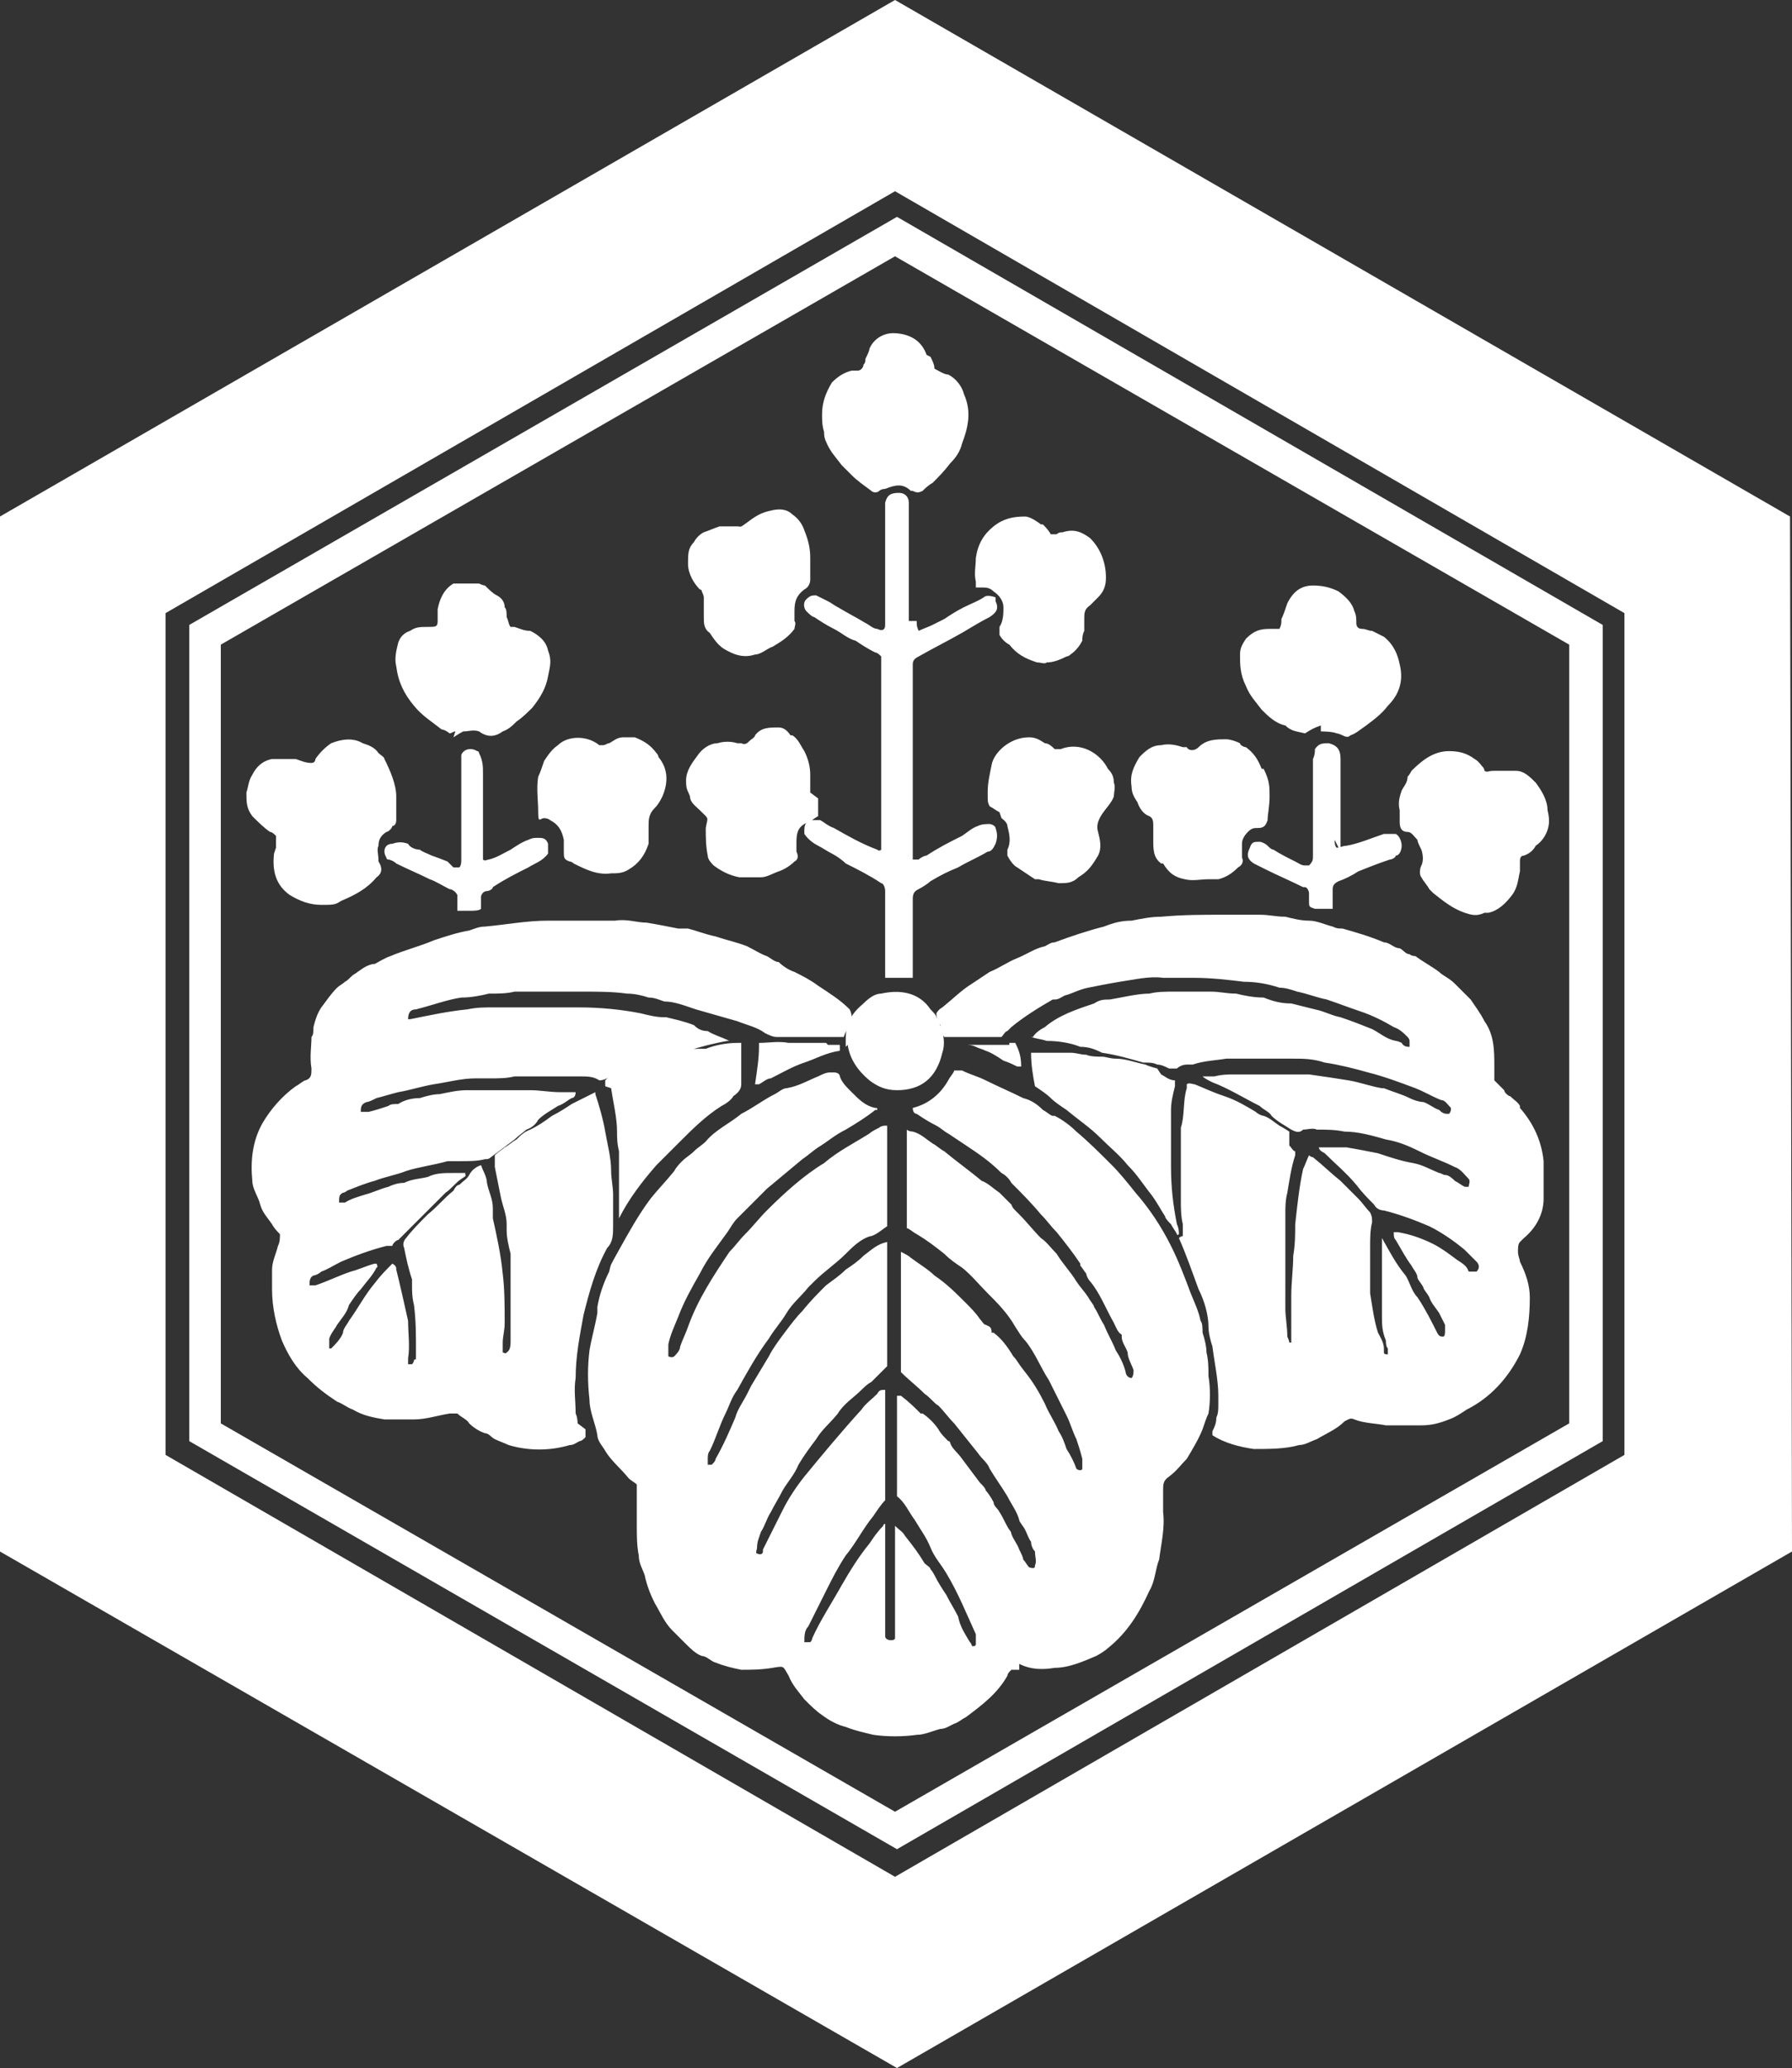 <?xml version="1.0" encoding="UTF-8"?>
<svg id="_レイヤー_1" data-name="レイヤー 1" xmlns="http://www.w3.org/2000/svg" version="1.1" viewBox="0 0 90.9 104.9">
  <rect x="0" y="0" width="90.9" height="104.9" fill="#333333" stroke="none"/>
  <defs>
    <style>
      .cls-1 {
        fill: #fff;
        stroke-width: 0px;
      }
    </style>
  </defs>
  <path class="cls-1" d="M90.9,78.7l-45.4,26.2L0,78.7V26.2L45.4,0l45.4,26.2M8.4,73.8l37,21.4,37-21.4V31.1L45.4,9.7,8.4,31.1s0,42.7,0,42.7ZM9.6,31.7L45.5,11l35.8,20.7v41.4l-35.8,20.7-35.9-20.7s0-41.4,0-41.4ZM11.2,72.2l34.2,19.7,34.2-19.7v-39.5L45.4,13,11.2,32.7s0,39.5,0,39.5ZM51.7,84.4c.6.3,1.2.3,1.8.2.7,0,1.4-.3,2.1-.6.2-.1.5-.3.6-.4,1-.8,1.6-1.8,2.1-2.9.3-.5.3-1.1.5-1.6.1-.8.3-1.6.2-2.4v-1.1c0-.3,0-.5.3-.7.4-.3.6-.6.9-.9.3-.5.6-1,.8-1.5.1-.3.2-.6.3-.8.1-.6.1-1.3,0-1.9,0-.4,0-.8-.1-1.2,0-.3-.1-.7-.2-1,0-.2,0-.5-.1-.6-.1-.5-.3-.9-.5-1.4-.3-.8-.6-1.6-1-2.4-.5-1-1.1-1.9-1.8-2.7-.4-.5-.8-1-1.2-1.4-.6-.6-1.2-1.2-1.8-1.7-.3-.3-.7-.6-1.1-.8,0,0,0,0-.1,0-.1,0-.3-.2-.5-.3-.3-.3-.6-.5-1-.6-.6-.3-1.3-.6-1.9-.9-.4-.2-.8-.3-1.2-.5h-.4c0,.1-.2.3-.3.5-.4.7-1,1.2-1.8,1.4h0c0,.2.1.3.2.3.3.2.6.4,1,.6.2.1.4.3.6.4.3.2.6.4.9.6.6.4,1.2.8,1.8,1.4.2.1.4.3.5.5.5.5,1,1,1.5,1.6.3.3.5.6.8.9.4.5.8,1,1.2,1.6,0,0,0,0,0,.1.1.1.2.3.3.4,0,.1.1.3.2.4.5.6.8,1.4,1.2,2.1.1.2.2.5.4.6,0,0,0,.1,0,.1,0,.3.2.5.3.8,0,.3.2.6.3.9,0,.1,0,.3-.1.4-.2,0-.3-.2-.3-.3-.1-.4-.3-.8-.5-1.1-.2-.5-.4-.8-.6-1.3-.2-.3-.3-.6-.5-.9,0-.1-.2-.3-.3-.5-.2-.3-.4-.5-.6-.8-.3-.5-.7-.9-1-1.4-.3-.3-.5-.6-.8-.8-.4-.4-.7-.8-1.1-1.2s-.3-.3-.4-.5l-.6-.6c-.3-.2-.6-.5-.9-.6-.6-.5-1.3-1-1.9-1.5-.2-.1-.4-.3-.6-.4-.3-.2-.6-.5-1-.6,0,0-.2,0-.3-.1h0v5c.1,0,.3.2.5.3.5.3.9.6,1.4,1,.3.3.6.5.9.7.5.4.8.8,1.3,1.3s1,1,1.4,1.7c.2.3.3.5.5.7.5.6.8,1.4,1.2,2,.3.6.6,1.2.9,1.8.2.4.3.8.5,1.2.1.3.2.6.3,1v.5c0,.1-.2.1-.3,0h0c-.1-.3-.3-.7-.5-1-.1-.3-.2-.6-.4-.9-.2-.5-.5-.9-.7-1.4-.3-.6-.6-1.1-1-1.6s-.4-.6-.6-.8c-.3-.5-.6-.9-1-1.2h-.1c0-.3-.1-.3-.3-.4-.1,0-.2-.2-.3-.3-.2-.3-.5-.6-.7-.8-.5-.5-1-1-1.6-1.4h0c-.3-.3-.8-.6-1.2-.9-.1-.1-.3-.2-.5-.3,0,.4,0,.7,0,1v5.1c.4.4.8.7,1.2,1.1.3.2.5.5.7.6.3.3.5.6.8.9.4.5.8,1,1.2,1.5.2.3.5.5.6.8.3.5.6.9.9,1.4.2.4.5.8.6,1.2,0,.1.2.3.3.5s.2.5.3.6c0,.2.1.4.2.5,0,.3.1.5,0,.7,0,.1,0,.2-.3.1-.1-.1-.2-.3-.3-.4,0-.1-.1-.3-.2-.5-.1-.3-.3-.5-.4-.8,0,0,0-.1-.1-.2-.2-.3-.3-.6-.5-.9-.1-.2-.3-.3-.3-.5-.1-.2-.3-.5-.4-.6,0-.1-.2-.3-.3-.4-.3-.4-.6-.8-.9-1.2-.2-.3-.5-.5-.6-.8,0,0,0-.1-.1-.1-.2-.2-.4-.4-.5-.6-.2-.3-.5-.6-.8-.8,0,0,0,0-.1,0-.3-.3-.6-.6-1-.9,0,0,0,0-.2,0v5.1c.4.3.6.8.9,1.2.3.5.6.9.8,1.4s.5.8.8,1.3c.6,1,1,2,1.5,3.1,0,0,0,.1,0,.2v.3c0,0,0,.1-.1.1,0,0-.1,0-.1,0,0,0,0-.1-.1-.2-.3-.5-.5-.8-.6-1.3-.2-.4-.4-.7-.6-1.1-.2-.3-.4-.6-.6-1,0,0-.1-.2-.2-.3,0-.1-.2-.2-.3-.3-.3-.5-.6-.9-1-1.4-.1-.2-.3-.3-.5-.5v5.7c0,0,0,.1-.2.1s-.3-.1-.3-.2v-5.7c0,0-.1,0-.1.1-.3.3-.5.6-.7.9-.5.6-1,1.4-1.4,2.1-.5.9-1.1,1.8-1.5,2.7,0,0,0,.1-.1.2,0,0-.1,0-.3,0h0c0-.3,0-.6.2-.8.3-.6.6-1.2.9-1.8.3-.6.6-1.2,1-1.8.5-.6.9-1.4,1.4-2,.2-.3.4-.6.6-.8,0,0,0-.2,0-.3v-5.3c-.2,0-.3,0-.4.2-.3.3-.6.5-.8.8-1,1.1-2,2.3-2.9,3.4-.4.5-.8,1.1-1.1,1.7-.3.6-.7,1.4-1,2,0,0,0,.1,0,.1,0,.1-.1.2-.3.1-.1,0,0-.2,0-.3,0-.3.1-.5.2-.8.2-.3.3-.7.5-1,.2-.4.4-.7.6-1.1.3-.5.6-.8.8-1.3.3-.5.6-.9.9-1.3.3-.5.7-.8,1.1-1.3.3-.5.8-.8,1.2-1.2.1-.1.3-.3.5-.4l.8-.8v-6c0-.1,0-.3,0-.3-.5.1-.8.4-1.2.7-.3.3-.6.5-.9.7-.3.3-.6.5-1,.8-.4.4-.8.8-1.2,1.3-.3.3-.6.7-.9,1.1-.3.4-.6.8-.8,1.2-.3.5-.6,1-.9,1.5l-.2.4c-.2.4-.5.8-.6,1.2-.3.7-.6,1.4-1,2.1,0,.1-.1.2-.2.3,0,0-.1,0-.2,0,0-.1,0-.2,0-.3,0-.1,0-.3.1-.4.3-.6.5-1.3.8-1.9.2-.4.3-.8.6-1.2.5-.9,1-1.8,1.6-2.6.3-.5.6-.8.9-1.3.3-.5.7-.8,1.1-1.3.1-.1.2-.2.3-.3.5-.5,1.1-.9,1.6-1.4.3-.3.6-.6,1-.8,0,0,.2-.1.3-.1.3-.1.5-.3.8-.5v-5.1h-.1c0,0-.2,0-.3.1-.2.1-.4.2-.5.3-.8.5-1.6.9-2.3,1.5h0c-1,.6-2,1.5-2.9,2.4-.4.4-.7.8-1.1,1.2-.3.3-.5.6-.8.9-.8,1.2-1.6,2.4-2.1,3.8-.1.3-.3.7-.4,1,0,.2-.2.4-.3.5,0,0-.1.1-.3,0,0-.2,0-.5,0-.6.1-.5.3-.9.5-1.4.3-.8.7-1.5,1.1-2.2.4-.8.9-1.4,1.4-2.1.2-.3.3-.5.5-.7.4-.4.8-.8,1.2-1.2.1-.1.2-.2.3-.3.6-.5,1.2-1,1.8-1.5.3-.2.5-.4.8-.6.5-.3.8-.6,1.4-.9.5-.3,1-.6,1.5-1h.1c0-.1,0-.1-.1-.1-.5-.1-.8-.4-1.2-.8-.3-.3-.5-.5-.6-.8,0-.1-.1-.2-.3-.2h-.2c-.2,0-.4.1-.6.2-.5.2-1,.5-1.6.6-.2,0-.4.2-.6.3-.6.3-1.1.7-1.7,1-.6.5-1.3.8-1.8,1.4-.2.2-.4.3-.6.5s-.4.3-.6.5c-.1.1-.3.3-.4.5-.4.5-.8.9-1.2,1.4-.6.8-1.1,1.7-1.6,2.6s-.4.7-.5,1.1c-.3.6-.5,1.2-.6,1.8,0,.1,0,.2,0,.3-.1.6-.3,1.3-.4,1.9-.1.8-.1,1.6,0,2.5,0,.6.3,1.2.4,1.8,0,.3.3.6.4.8.3.5.8.9,1.2,1.4.1.1.3.2.4.3v2.1c0,.5,0,1,.1,1.5,0,.4.2.7.3,1,.1.5.3,1,.5,1.4.3.5.5,1,.9,1.4.3.3.5.5.7.7s.5.5.8.6c.2,0,.4.2.6.3.5.2.9.3,1.4.4.5,0,1,0,1.6-.1s.5-.1.8.4c.2.5.5.8.8,1.2.3.3.6.6.9.8.4.3.8.5,1.2.6.5.2,1,.3,1.4.4.7.1,1.5.1,2.2,0,.4,0,.8-.2,1.2-.3.3,0,.5-.2.8-.3.2-.1.3-.2.5-.3.8-.6,1.6-1.2,2.1-2.1,0-.1.1-.2.2-.3h.4M65.4,57.4s-.3-.2-.5-.3c-.3-.2-.5-.4-.8-.5-.1,0-.3-.1-.4-.2-.5-.3-1-.6-1.6-.8s-1-.4-1.5-.6c-.1,0-.3-.1-.4,0,0,0,0,.1,0,.2-.2.6-.1,1.4-.3,2h0v3.7c0,.4,0,.8.1,1.2v.6c0,0-.1,0-.2.1h0c.4.9.7,1.8,1,2.6.3.6.5,1.3.5,1.9,0,.3.1.7.2,1,.1.8.3,1.7.3,2.5v.4c0,.3,0,.5-.1.7,0,.3-.1.5-.2.7v.2c.6.4,1.4.6,2.1.7.8,0,1.6,0,2.3-.2.3,0,.6-.2.9-.3.5-.3,1-.5,1.4-.9.2-.1.3-.2.5-.1.5.2,1.1.2,1.6.3.6,0,1.2,0,1.8,0,.5,0,.9-.1,1.4-.3.3-.1.6-.3.9-.5,1.2-.6,2.1-1.6,2.7-2.8.4-.9.5-1.9.5-2.9,0-.6-.2-1.2-.5-1.8,0-.1-.1-.3-.1-.5s0-.4.1-.5c0,0,.1-.1.2-.2.6-.5,1-1.2,1-2v-.2c0-.2,0-.4,0-.6v-1.1c-.1-1-.5-1.9-1.2-2.7,0,0,0,0,0-.1-.1-.2-.3-.3-.5-.5-.1,0-.3-.2-.3-.3l-.5-.5c0-.1,0-.3,0-.3,0-.1,0-.3,0-.4,0-.8,0-1.6-.5-2.3-.2-.4-.5-.8-.7-1.1-.3-.3-.5-.5-.8-.8-.3-.3-.6-.4-.8-.6-.4-.3-.8-.5-1.2-.8,0,0-.2,0-.3-.1-.2,0-.3-.2-.5-.3-.3,0-.5-.3-.8-.3-.7-.3-1.4-.5-2.1-.7-.2,0-.3,0-.5-.1-.4-.1-.8-.3-1.2-.3s-.8-.1-1.2-.2c-.5,0-.8-.1-1.3-.1-.6,0-1.2,0-1.9,0-1,0-2,0-3.1.1-.5,0-1,.1-1.5.2-.5,0-.9.1-1.4.3-.8.2-1.7.5-2.5.8-.2,0-.3.1-.5.2-.5.1-.9.4-1.4.6s-.9.5-1.4.7c-.3.2-.6.4-.9.6-.5.3-1,.8-1.5,1.2,0,0-.2.1-.3.3,0,.3.1.5.2.6,0,.2.1.5.2.6.3,0,.6,0,1,0h1.9c.1-.1.2-.3.3-.3l.2-.2c.6-.5,1.4-1,2.1-1.4h.1c.2,0,.3-.1.5-.2.4-.1.7-.3,1.2-.4.5-.1,1-.2,1.6-.3.7-.1,1.5-.3,2.2-.2h1.6c.8,0,1.7.1,2.5.2.6,0,1.2.1,1.8.3.3,0,.6.1.9.2.5.1,1,.3,1.5.4.6.2,1.1.4,1.7.6s1.2.5,1.7.8c.3.1.5.3.7.5,0,0,.1.1.1.2s0,.2,0,.3c-.1,0-.3,0-.4-.2,0,0-.2-.1-.3-.1-.5-.1-.8-.4-1.2-.6-.5-.2-1-.4-1.6-.6-.5-.1-.8-.3-1.3-.4-.4-.1-.8-.2-1.2-.3-.5,0-.9-.1-1.4-.3-.5,0-1-.1-1.4-.2-.5,0-.8-.1-1.3-.1h-1.8c-.5,0-.9,0-1.3.1-.6,0-1.4.2-2,.3-.3,0-.5,0-.8.2-.9.3-1.8.6-2.5,1.2-.2.1-.5.3-.6.5h-.1c.3.1.5.1.8.2.6,0,1.2.1,1.7.3.4,0,.7.1,1.1.3.7.1,1.4.3,2.1.5h.1c.2,0,.4,0,.6.1.2,0,.4.1.6.2h.4c.1-.1.3-.2.5-.2s.3,0,.3,0c.6-.2,1.1-.2,1.7-.3h3.4c.5,0,1,0,1.6.2.7.1,1.5.3,2.2.5.8.2,1.6.5,2.4.8.5.2.8.4,1.3.6.2,0,.3.2.5.4,0,.1,0,.2-.1.3-.2,0-.3,0-.5-.2-.3-.1-.5-.3-.8-.4-.2,0-.5-.1-.7-.2-.4-.2-.8-.3-1.3-.5h-.1c-.6-.1-1.1-.3-1.7-.4-.6-.1-1.3-.2-2-.3h-2.2c-.5,0-1,0-1.6,0-.3,0-.6,0-1,.1-.1,0-.3,0-.4,0,0,0-.1,0-.2,0,.1.1.3.2.5.3.8.3,1.6.8,2.4,1.2h0c.2.2.5.3.6.5.3.3.7.5,1,.7.2.1.4.2.6,0,.2,0,.5-.1.7,0,.5,0,.9,0,1.4.1.7,0,1.4.2,2.1.4.6.1,1.1.3,1.7.6s1.2.5,1.8.8c.3.1.5.4.7.6.1.1,0,.3,0,.4h-.2c-.2-.1-.3-.2-.5-.3-.1-.1-.3-.3-.5-.3-.1,0-.2-.1-.3-.1-.5-.2-.8-.4-1.3-.5-.6-.1-1.2-.3-1.8-.5-.5-.1-1-.2-1.6-.3h-1.3s0,0-.1,0c0,.1.1.2.3.3.5.5,1.1,1,1.6,1.6.3.4.6.7.9,1,.1.2.3.3.5.3.8.2,1.6.5,2.3.8.6.3,1.2.7,1.8,1.2l.6.6c.1.1.2.3,0,.5h-.4c-.1-.3-.3-.4-.6-.6-.4-.3-.8-.6-1.2-.8-.6-.3-1.2-.5-1.8-.6h-.2c0,.2,0,.3.1.4.3.5.5.9.8,1.3.1.2.3.4.3.6,0,.1.2.3.3.5,0,.1.2.3.3.5.1.3.3.5.5.8.1.2.2.4.3.6v.3c0,.1,0,.3-.1.3s-.2,0-.3-.2h0c-.3-.6-.6-1.2-1-1.8-.3-.3-.4-.8-.6-1.1-.5-.6-.8-1.2-1.2-1.9h0c0,0,0,0,0,0v2.5c0,.5,0,1,0,1.4,0,.5,0,.8.2,1.3,0,.1,0,.3.1.4,0,0,0,.2,0,.3-.1,0-.2,0-.2-.1s0-.1,0-.2c0-.3-.2-.6-.3-.8-.2-.6-.3-1.4-.4-2,0-.6,0-1.4,0-2.1v-.2c0-.5,0-.9.1-1.3,0-.2,0-.3-.1-.5-.2-.2-.4-.5-.6-.7-.3-.3-.6-.6-.9-.9-.5-.4-.9-.8-1.4-1.2,0,0-.1,0-.2-.1-.1.2-.2.5-.3.7-.2.9-.3,1.9-.4,2.8,0,.5,0,1-.1,1.6,0,.6-.1,1.4-.1,2v.3c0,.3,0,.6,0,.8,0,.4,0,.7,0,1.1,0,0,0,.2,0,.2,0,0-.1,0-.1,0,0-.1-.1-.3-.1-.3,0-.5-.1-1-.1-1.4v-2c0-.7,0-1.4,0-2.1,0-.3,0-.5,0-.7,0-.4,0-.7.1-1.1.1-.6.2-1.3.4-1.9v-.2c-.1,0-.2-.2-.3-.3M29.3,72.2s0-.3-.1-.5c0-.6-.1-1.2,0-1.8,0-1.1.2-2.1.4-3.2.3-1.2.6-2.3,1.2-3.4.3-.3.3-.7.3-1.1s0-1.1,0-1.6c0-.4-.1-.8-.1-1.2,0-.7-.2-1.4-.3-2s-.3-1.3-.5-1.9c0,0,0,0,0-.1-.4.2-.8.4-1.2.6-.3.2-.6.4-1,.6-.4.3-.7.5-1.1.7-.3.1-.5.3-.7.5-.2.1-.4.3-.6.4-.1.1-.3.2-.5.4v.3c0,.1,0,.2,0,.3.1.5.2,1,.3,1.5.1.5.3.9.3,1.4v.3c0,.4.1.8.2,1.2v3.3c0,.4,0,.7,0,1.1,0,.2,0,.5-.2.6,0,0,0,.1-.2,0,0-.1,0-.3,0-.5,0-.3.1-.6.1-1,0-.8,0-1.7-.1-2.5-.1-1-.3-1.9-.5-2.8,0-.1,0-.3,0-.5,0-.5-.2-.8-.3-1.3,0-.3-.2-.6-.3-.9h0c-.3.1-.5.3-.6.5-.1.2-.3.3-.5.5-.1,0-.2.1-.3.3-.5.4-.8.8-1.3,1.2-.4.4-.8.8-1.1,1.2-.1.1-.2.3-.1.5.1.5.2,1,.4,1.6v.3c0,.3,0,.6.1,1,.1.8.1,1.5.1,2.3s0,.3-.1.5c0,0,0,.1-.1.2,0,0-.2,0-.2,0v-.3c.1-.6,0-1.3,0-1.9-.2-.9-.4-1.8-.6-2.6,0-.1,0-.2-.2-.3-.3.3-.6.6-.9,1-.5.6-.8,1.2-1.3,1.9-.1.2-.3.4-.3.6-.1.3-.4.6-.6.8,0,0,0,0-.1,0h0c0-.3,0-.4,0-.5.1-.3.3-.5.4-.7.2-.3.5-.6.6-1,.2-.3.4-.6.6-.8.3-.4.6-.7.8-1.1,0,0,.1,0,0-.2h-.1c-.4.1-.8.3-1.2.4-.6.2-1.2.5-1.8.7,0,0-.2,0-.3,0,0-.2,0-.4.2-.5.1,0,.3-.1.4-.2.3-.1.6-.3,1-.5.7-.3,1.5-.6,2.3-.8,0,0,.2,0,.3,0,0-.1.2-.3.3-.3,0,0,.1-.1.2-.2.4-.4.8-.8,1.2-1.2.3-.3.6-.6,1-1,.3-.2.5-.5.8-.7s.2-.1.2-.3h-.6c-.5,0-.9,0-1.3.2-.4.1-.8.1-1.2.3-.3,0-.6.1-.8.2-.4.1-.8.3-1.2.4-.3.1-.7.2-1,.4,0,0-.2,0-.3,0,0-.3,0-.4.2-.5,0,0,.1,0,.2-.1.5-.2,1-.4,1.4-.5.5-.2,1.1-.3,1.6-.5.6-.2,1.4-.3,2.1-.5.3,0,.5,0,.7,0,.4,0,.8,0,1.2-.1.1,0,.2,0,.3-.1.4-.3.8-.6,1.2-.9.2-.2.5-.4.6-.5.3-.1.5-.3.6-.5.3-.3.7-.5,1-.7.3-.1.5-.3.7-.4,0,0,.2,0,.2-.3h-.8c-.5,0-1-.1-1.5-.1-.8,0-1.8,0-2.6,0h-.6c-.5,0-.9.1-1.4.2-.3,0-.7.1-1,.2-.4,0-.8.1-1.1.3-.2,0-.4,0-.5.1-.3.1-.6.2-1,.3h-.4c0-.2,0-.4.3-.5.1,0,.3-.1.5-.2.4-.1.7-.2,1.1-.3.6-.1,1.2-.3,1.8-.4.7-.1,1.4-.3,2.1-.3.3,0,.5,0,.8,0,.4,0,.8,0,1.2-.1h2c.3,0,.7,0,1,0h.3c.4,0,.7,0,1,.2.2,0,.4-.1.6-.2.6-.3,1.4-.5,2.1-.8.6-.2,1.2-.4,1.8-.5.6-.2,1.4-.4,2-.5,0,0,0,0,.1,0-.4-.2-.8-.3-1.1-.5-.3,0-.5-.1-.7-.3-.5-.2-1-.3-1.4-.4h-.1c-.4,0-.8-.1-1.2-.2-1-.2-2.1-.3-3.1-.3h-4.4c-.5,0-.8,0-1.3.1-1,.1-1.9.3-2.9.5h-.1c0-.3.1-.5.4-.5.8-.2,1.6-.5,2.3-.6.5,0,1-.1,1.4-.2.5,0,.9,0,1.3-.1.6,0,1.2,0,1.9,0h1.6c.7,0,1.5,0,2.2.1.4,0,.8.1,1.1.2.3,0,.5.1.8.2.5,0,1,.2,1.6.4.7.2,1.4.4,2.1.6.5.2,1,.3,1.4.6.2.1.4.2.6.2h1.6c.5,0,.9,0,1.4,0h.4c.1-.3.3-.6.4-.9,0-.2,0-.3-.1-.5-.5-.5-1-.8-1.6-1.2-.4-.3-.8-.5-1.2-.7-.3-.1-.6-.3-.8-.5-.2,0-.4-.2-.6-.3-.3-.1-.6-.3-1-.5-.5-.2-1-.3-1.6-.5-.5-.1-1-.3-1.4-.4-.1,0-.3,0-.5,0-.5-.1-1-.2-1.6-.3-.5,0-1-.2-1.6-.1h-3.4c-1.1,0-2.1.2-3.2.3-.3,0-.5.1-.8.2-.6.1-1.2.3-1.8.5-.7.3-1.5.5-2.2.8-.3.1-.6.3-.8.4,0,0-.1,0-.1,0-.4.1-.6.3-.9.5-.2.1-.3.3-.5.4-.1.1-.3.2-.4.3-.3.3-.5.6-.8,1-.2.3-.3.6-.4,1,0,.2,0,.4-.1.5,0,.5-.1,1,0,1.6,0,.3,0,.5-.3.6-.1,0-.3.2-.5.3-.7.5-1.3,1.2-1.7,1.9-.5.9-.6,1.9-.5,2.9,0,.4.3.8.4,1.2s.4.7.6,1c.1.2.3.4.4.5,0,.2,0,.4-.1.6-.1.4-.3.8-.3,1.2v1c0,.9.2,1.8.5,2.6.3.7.7,1.4,1.3,1.9.5.5.9.8,1.5,1.2.3.1.5.3.8.4.5.3,1,.4,1.6.5h1.5c.6,0,1.2-.2,1.8-.3.1,0,.3,0,.4,0,.2.2.5.3.6.5.2.2.5.4.8.5.2,0,.3.2.5.3.2.1.5.2.7.3,1,.3,2.1.3,3.1,0,.2,0,.3-.1.5-.2.1,0,.2-.1.3-.2,0-.1,0-.3,0-.4M46.1,31.5v-5.5c0-.2,0-.4,0-.5,0-.3-.2-.5-.5-.5-.4,0-.6.1-.7.5v6.2c0,.3-.2.3-.4.2-.2,0-.4-.2-.6-.3-.5-.3-.9-.5-1.4-.8-.2-.1-.3-.2-.5-.3-.2-.1-.4-.2-.6-.3-.2,0-.3,0-.5.2s-.1.5,0,.6.3.3.4.3c.3.2.6.4,1,.6s.7.5,1.1.6c.3.2.6.4,1,.6.1,0,.2.1.3.2v9.5c0,.1,0,.2,0,.3,0,0-.1.1-.2,0h0c-.8-.3-1.5-.7-2.2-1.1-.3-.1-.5-.3-.7-.4,0,0-.2,0-.3,0-.3,0-.5.1-.5.5v.2c.2.3.5.5.7.6s.5.3.7.4.5.3.7.5c.6.3,1.2.6,1.8,1,.1,0,.2.2.2.4h0v4.4c.3,0,.5,0,.7,0,.3,0,.5,0,.7,0v-4c0-.3.1-.4.3-.5.2-.1.5-.3.6-.4.5-.3.9-.5,1.4-.7.5-.3,1-.5,1.5-.8.2,0,.3-.2.4-.4.1-.3.1-.5,0-.8,0-.1-.2-.2-.3-.2-.2,0-.4,0-.6.1-.3.1-.5.3-.8.5-.6.3-1.2.6-1.8,1-.1,0-.3.1-.4.2-.1,0-.2,0-.3,0,0,0,0-.2,0-.3v-9.6c0-.2.1-.3.3-.4.7-.4,1.5-.8,2.2-1.2.5-.3,1-.6,1.4-.8.3-.2.5-.4.3-.8,0,0,0-.1,0-.2-.3-.1-.5-.1-.6,0-.3.2-.6.3-1,.5-.4.2-.7.4-1,.6-.2.1-.4.2-.6.3s-.5.2-.7.3c-.1-.2-.1-.3-.1-.5M75.2,38.9s-.2-.3-.4-.4c-.4-.3-.8-.4-1.3-.4-.8,0-1.4.5-1.9,1,0,0-.1.2-.2.3,0,.3-.2.5-.3.7-.1.3-.2.6-.1,1v.6c0,.3.1.5.4.5.2,0,.3.2.5.4,0,.1.1.3.2.5.1.3.1.6,0,.8s-.1.5,0,.6c.1.2.3.4.4.6l.2.2c.5.4,1,.8,1.6,1,.3.1.6.2,1,0h.2c.5-.1.9-.5,1.2-.9.3-.4.3-.8.4-1.2,0-.1,0-.3,0-.5,0-.1,0-.3.2-.3.3-.1.5-.3.6-.5.3-.2.5-.5.6-.8s.1-.6,0-1c0-.5-.3-1-.6-1.4-.3-.3-.6-.6-1-.6-.4,0-.7,0-1.1,0s-.3.1-.5,0c0-.1-.1-.3-.3-.3M13.9,43.3c-.1.9.1,1.6.8,2.1.5.3,1,.5,1.6.5s.7,0,1-.2c.7-.3,1.3-.6,1.8-1.2.3-.2.3-.5.1-.8h0c0-.4-.1-.6,0-.8,0-.3.1-.5.4-.7.1,0,.3-.2.3-.3.1,0,.2-.1.2-.3v-.3c0-.3,0-.6,0-.9,0-.6-.3-1.3-.6-1.9,0-.1-.2-.2-.3-.3-.2-.3-.5-.4-.8-.5-.5-.3-1.1-.2-1.6,0-.3.2-.6.5-.8.8,0,0,0,.2-.2.2-.3,0-.5-.1-.8-.2-.4,0-.8,0-1.2,0-.5.1-.8.4-1,.8-.2.3-.2.6-.3.9,0,.5,0,.8.3,1.2.3.3.6.6.9.8.1,0,.2.1.3.2,0,.3,0,.4,0,.6M67,37.1s.6,0,.8.1c0,0,.1,0,.3.1s.3.1.4,0c.3-.1.5-.3.8-.5.4-.3.8-.6,1.1-1,.6-.6.8-1.3.6-2.1-.1-.5-.3-1-.8-1.4-.2-.1-.4-.2-.6-.3-.2,0-.3-.1-.5-.1s-.3-.1-.3-.3,0-.4-.1-.6c-.1-.4-.4-.7-.8-1-.4-.2-.8-.3-1.3-.3-.6,0-1,.3-1.3.9-.1.3-.2.6-.3.8,0,.2,0,.3-.1.5-.1,0-.3,0-.5,0-.5,0-.8.1-1.2.5-.2.3-.3.5-.3.8,0,.5,0,1,.3,1.6.2.5.5.8.8,1.2.3.3.7.7,1.2.8h0c.3.3.6.3,1,.4.3-.2.5-.3.8-.4M23,37.4s.3-.2.5-.3c.3,0,.5-.1.8,0,.4.3.8.3,1.2,0,.3-.1.5-.3.7-.5.3-.2.6-.5.8-.7.4-.5.7-1,.8-1.6.1-.5.2-.8,0-1.3-.1-.5-.5-.8-.9-1h0c-.3,0-.5-.1-.8-.2h-.2c-.1-.1-.1-.3-.2-.5,0-.2,0-.4-.1-.5,0-.3-.2-.5-.4-.6-.2-.1-.4-.3-.6-.5-.1,0-.3-.1-.3-.1-.5,0-.8,0-1.2,0,0,0-.1,0-.1,0-.5.3-.7.8-.8,1.3,0,.2,0,.4,0,.6,0,.3-.1.3-.5.3s-.6,0-.9.2c-.3.1-.5.3-.6.6-.1.4-.2.8-.1,1.2.1.8.4,1.4.9,2,.4.5.9.8,1.4,1.2.1,0,.3.1.4.2.1,0,.2-.1.3-.1M47,18c-.1-.3-.3-.6-.6-.8s-.7-.3-1.1-.3c-.5,0-1,.3-1.2.8,0,.1-.1.3-.2.5,0,.1,0,.2-.1.3,0,.1-.1.3-.3.3s-.2,0-.3,0c-.4.1-.7.3-1,.6-.3.5-.5,1-.5,1.6,0,.3,0,.6.1.9,0,.1,0,.3.1.5.2.5.5.8.8,1.2.1.1.3.3.5.5.3.3.6.5,1,.8.1.1.3.1.4,0,0,0,.1-.1.3-.1.5-.2.9-.3,1.3.1,0,0,0,0,.1,0,.2.1.3.1.5,0,.1-.1.3-.3.5-.4.3-.3.6-.6.9-1,.3-.3.5-.6.6-1,.3-.8.5-1.6.1-2.5-.1-.4-.4-.8-.8-1-.2,0-.5-.2-.7-.3,0-.2-.1-.4-.2-.6M64,39c-.2-.5-.4-.8-.8-1.1-.1,0-.3-.1-.3-.2-.2-.1-.5-.2-.7-.2-.5,0-1,0-1.4.4-.2.2-.5.2-.6,0h-.2c-.3-.1-.7-.2-1.1-.1-.5,0-.8.3-1.1.6-.3.5-.5.9-.4,1.5,0,.3.1.5.3.8.1.3.3.6.6.7.2.1.2.3.2.5v.7c0,.5,0,.9.4,1.2h.1c.3.5.6.7,1.1.8.4.1.8,0,1.2,0,.2,0,.4,0,.5,0,.4-.1.7-.3,1-.6.2-.1.3-.3.2-.5v-.7c0-.2.1-.4.3-.6s.3-.2.5-.2c.3,0,.4-.1.5-.4,0-.3.1-.7.1-1.2s0-.8-.3-1.4M41.1,40.2v-.9c0-.4-.1-.8-.3-1.2-.2-.3-.3-.6-.6-.8h-.1c-.2-.3-.4-.4-.6-.4-.5,0-.9,0-1.2.4,0,.1-.2.2-.3.3-.1.1-.2.2-.4.1h-.2c-.3-.1-.7-.1-1,0-.4,0-.8.3-1,.6-.3.4-.6.8-.6,1.3s.1.5.2.8c0,.3.3.5.5.7.5.5.4.3.3.9,0,.5,0,.9.1,1.4,0,.2.2.4.3.5.4.3.8.5,1.3.6h1.1c.3,0,.6-.2.9-.3.3-.1.6-.3.8-.5.2-.1.2-.3.1-.5,0-.2,0-.4,0-.5,0-.5.1-.8.6-1,.1,0,.3-.2.5-.3v-.9M30.4,37.8c-.6-.5-1.6-.5-2.1,0-.3.2-.5.5-.7.8-.1.3-.2.6-.3.8-.1.6,0,1.2,0,1.8s.1.3.3.3c0,0,.2,0,.3.1.4.2.6.5.7,1v.6c0,.3,0,.4.3.5,0,0,.1,0,.2.1.6.3,1.2.6,1.9.5.3,0,.6,0,.9-.2.5-.3.8-.7,1-1.3,0-.3,0-.6,0-.9s0-.6.3-.9c.2-.2.3-.4.4-.6.3-.7.3-1.4-.2-2,0,0,0-.1-.1-.2-.3-.4-.6-.6-1.1-.8-.2,0-.5,0-.6,0-.3,0-.5.2-.7.3-.1,0-.2.1-.3.1h0M50.8,41.5s.3.2.3.4c.1.4.2.8,0,1.2v.3c.1.2.3.5.5.6.3.2.6.4.9.6,0,0,.1,0,.2,0,.3.1.6.1,1,.2.4,0,.7,0,1-.3.5-.3.7-.6,1-1.1.2-.4.1-.8,0-1.2-.1-.3,0-.6.2-.9s.5-.6.6-.9c0-.2.1-.5,0-.7,0-.3-.1-.5-.3-.7-.4-.8-1.4-1.4-2.4-1-.1,0-.2,0-.3,0-.1-.1-.3-.3-.5-.3-.3-.2-.5-.3-.8-.3-1,0-1.8.8-1.9,1.4-.1.5-.2.9-.2,1.4s0,.5.1.7c.2.1.3.2.5.3M41.1,28.9v-.6c0-.5-.1-.9-.3-1.4-.1-.3-.3-.6-.6-.8-.3-.3-.7-.3-1.1-.2-.5.1-.8.3-1.2.6s-.3.2-.5.2h-.9c-.3.1-.5.2-.8.3-.2.1-.4.3-.5.5-.3.3-.3.6-.3,1.1s.3,1,.6,1.3c0,0,.1,0,.1.1,0,0,.1.2.1.3v1c0,.3,0,.6.3.8.2.3.4.6.7.8.5.3,1,.5,1.6.3.3,0,.6-.3.9-.4.5-.3.8-.5,1.1-.9,0-.1.1-.3,0-.4,0-.2,0-.4,0-.5,0-.5.1-.8.5-1.1h0c.2-.1.3-.3.3-.5v-.6h0M52.8,26.6s-.5-.4-.8-.4c-.6,0-1.1.1-1.6.5s-.8.9-.9,1.6c0,.4-.1.8,0,1.2,0,0,0,.1,0,.3h.3c.2,0,.4,0,.6.2.3.2.5.5.5.8s0,.7-.2,1c0,.1,0,.3,0,.4.1.2.3.4.5.5.4.5.8.7,1.4.9.2,0,.4.1.5,0,.3,0,.6-.1,1-.3,0,0,.1,0,.2-.1.3-.2.5-.5.6-.7,0-.1,0-.3.1-.5v-.6c0-.3,0-.5.3-.7.1-.1.3-.3.4-.4.3-.3.4-.6.4-1,0-.8-.3-1.5-.8-2-.4-.3-.8-.5-1.4-.3-.1,0-.2,0-.3.1-.1,0-.2,0-.3,0-.1-.2-.3-.4-.4-.5M31,55.2c.1.7.3,1.5.3,2.2,0,.3,0,.6.1,1v3.4h0c.5-1,1.2-1.9,1.9-2.7.4-.4.8-.8,1.2-1.2.6-.6,1.3-1.3,2.1-1.8.2-.1.5-.3.6-.5.3-.2.4-.4.4-.6,0-.4,0-.8,0-1.2v-.9h-.2c-.5,0-1.1.1-1.6.3-.1,0-.3,0-.4,0-.5,0-.9.2-1.4.3h-.2c-.3.1-.7.2-1,.3-.4.1-.7.2-1.1.4,0,0-.1,0-.2.1-.3.1-.6.3-.8.5v.3M58.7,54.2s-.4-.1-.6-.2c-.5-.1-1-.3-1.5-.3-.3,0-.5-.1-.7-.1s-.6,0-.8-.1c-.3,0-.5-.1-.8-.1s-.5,0-.6,0h-1.4c0,.6.1,1.2.2,1.7.3.2.6.4.8.6s.5.4.8.6c.6.5,1.2.9,1.7,1.4.5.5,1,.9,1.4,1.4.5.5.8,1,1.2,1.5.3.4.5.8.7,1.1,0,.1.2.3.3.4.1.2.2.3.3.5,0,0,0,.1.1,0,0-.1,0-.3-.1-.5-.2-1-.3-1.9-.3-2.9v-.3c0-.8,0-1.6,0-2.3v-.3c0-.4.1-.8.2-1.2v-.3c-.3,0-.5-.2-.7-.3M68,43.2v-4.7c0-.5-.2-.7-.6-.8-.3,0-.5,0-.7.3,0,.1,0,.3-.1.5v4.9c0,.2,0,.3-.2.5h-.2c-.2,0-.3-.1-.5-.2-.4-.2-.8-.4-1.1-.6-.1,0-.2-.1-.3-.2-.1-.1-.3-.2-.4-.2-.3,0-.4,0-.5.3-.2.4-.1.6.2.8h0c.2.1.4.2.6.3.6.3,1.3.6,1.9.9h.1c.1,0,.2.2.2.3v.4c0,.3,0,.3.3.4h.6c.1,0,.3,0,.3,0,0-.1,0-.3,0-.4v-.6c0-.2.1-.3.3-.4.3-.1.7-.3,1-.5.5-.2,1-.4,1.6-.6.1,0,.3-.1.3-.2.2,0,.3-.3.3-.5s-.1-.5-.3-.6c-.3,0-.5,0-.6,0-.6.2-1.3.5-1.9.6-.2,0-.3.1-.5.1-.1-.1-.1-.3-.1-.4M43,53c.1.7.5,1.3,1.1,1.8.4.3.8.5,1.4.5,1.2,0,2-.6,2.3-1.9.2-.6,0-1.2-.3-1.8,0-.1-.2-.3-.3-.4-.6-.9-1.6-1-2.5-.8-.3,0-.6.2-.9.5-.6.5-.9,1-.9,1.8v.4M22.7,43.7s-.5-.2-.8-.3c-.2-.1-.5-.2-.6-.3-.2,0-.5-.1-.6-.3-.3-.1-.5-.1-.8,0-.4,0-.5.4-.3.7,0,0,0,.1.1.1.1,0,.3.1.4.2.6.3,1.1.5,1.7.8.3.1.6.3,1,.5.1,0,.3.1.4.3v.8c.2,0,.5,0,.6,0,.2,0,.5,0,.6-.1v-.6c0-.1.1-.3.3-.3.1,0,.3-.1.3-.2.6-.4,1.2-.7,1.8-1,.3-.2.7-.3,1-.7v-.5c-.1-.3-.3-.3-.5-.3s-.3,0-.5.1c-.3.1-.6.3-.9.5-.4.2-.7.4-1.1.5-.1,0-.2.1-.3,0v-4.4c0-.3,0-.6-.2-1,0,0,0-.1-.1-.1-.3-.2-.7-.1-.8.2,0,.1,0,.2,0,.3v5c0,.1,0,.3-.1.4h-.3M41.9,52.9c-.5,0-1,0-1.5,0h-.4c-.5-.1-1,0-1.5,0h0v.2c0,.6-.1,1.2-.2,1.9,0,0,.1,0,.2,0,.2-.1.4-.3.6-.3.6-.3,1.1-.6,1.7-.8.6-.2,1.1-.5,1.8-.6,0,0,0-.2,0-.3h-.6M51.2,53c-.8,0-1.7,0-2.5,0h0c.1,0,.2,0,.3,0,.1,0,.3,0,.5.1s.3.1.5.2c.3.1.6.3.9.5.3.1.5.2.7.3h.2c0-.5-.1-.8-.3-1.2,0,0-.1,0-.3,0"/>
</svg>